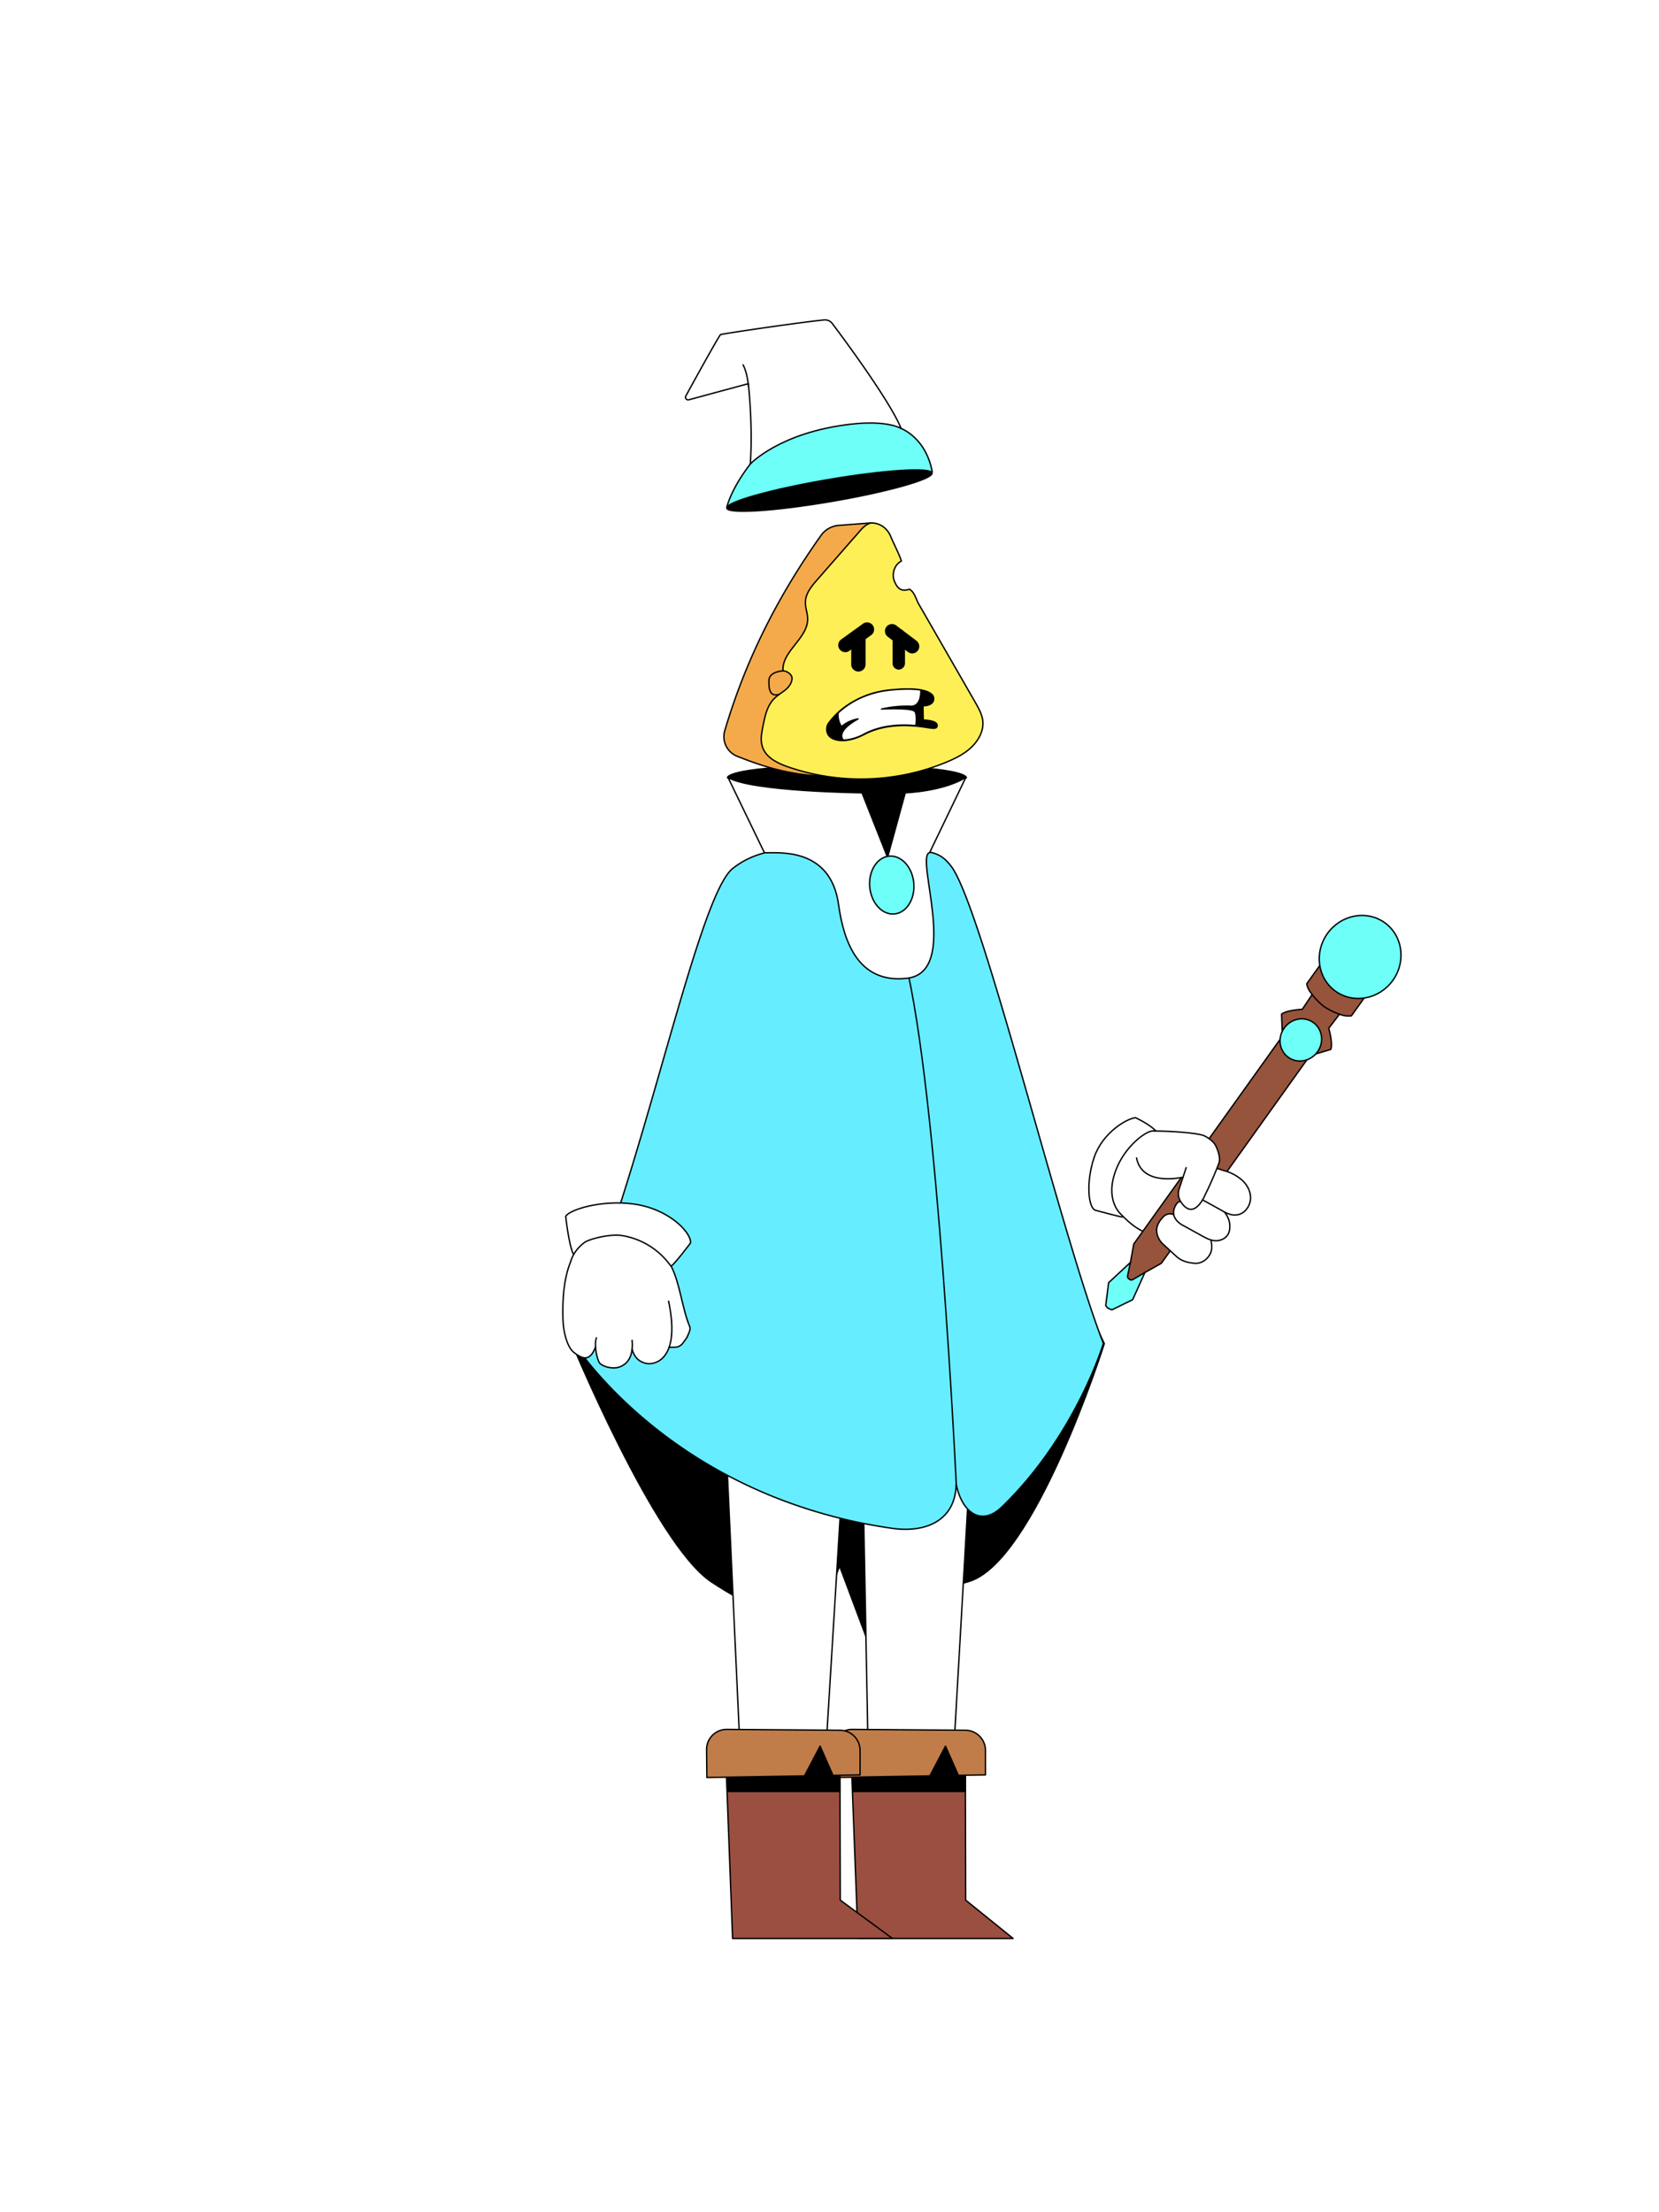 <?xml version="1.0"?>
<!-- Generated by SVGo -->
<svg width="1200" height="1600"
     xmlns="http://www.w3.org/2000/svg"
     xmlns:xlink="http://www.w3.org/1999/xlink">
<style type="text/css">
<![CDATA[

 * {
    --hat-base: #FFFFFF;
    --hat-accent: #6EFFF8;
    --medallion-base: #6EFFF8;
    --collar-base: #FFFFFF;
    --cape-base: #66EDFF;
    --pants-base: #FFFFFF;
    --boot-accent: #C17D49;
    --boot-base: #9B4F40;
    --hands-base: #FFFFFF;
    --hands-accent: #FFFFFF;
    --wand-accent: #6EFFF8;
}
 
 /*  L02 Legs/Pants  */
#legs #base {
    fill: #FFFFFF;
}

/* L03 Boots */
#left_boot #base, #right_boot #base-2 {
    fill: #9B4F40;
}

#left_boot #accent, #right_boot #accent-2 {
    fill: #C17D49;
}

/*  L04 Hat */
#hat01 #base,
#hat02 #base,
#hat03 #base,
#hat04 #base,
#hat05 #base,
#hat06 #base,
#hat07 #base,
#hat07 #base-2,
#hat08 #base,
#hat09 #base,
#hat10 #base,
#hat11 #base,
#hat12 #base,
#hat13 #base,
#hat14 #base,
#hat14 #basic,
#hat15 #base,
#hat16 #base {
    fill: #FFFFFF;
}

#hat01 #accent,
#hat02 #accent,
#hat03 #accent,
#hat04 #accent,
#hat05 #accent,
#hat05 #accent-2,
#hat05 #accent-3,
#hat05 #accent-4,
#hat06 #accent,
#hat07 #accent,
#hat07 #accent-2,
#hat08 #accent,
#hat09 #accent,
#hat10 #accent,
#hat11 #accent,
#hat12 #accent,
#hat13 #accent,
#hat14 #accent,
#hat15 #accent,
#hat16 #accent,
#hat16 #accent-2,
#hat16 #accent-3 {
    fill: #6EFFF8;
}

/*L07 - Cape */
#medallion {
    fill: #6EFFF8;
}

#collar {
    fill: #FFFFFF;
}

#cape {
    fill: #66EDFF;
}

/* L08 Hands */

#down_righthand #base, #bottom_part #base, #top_part #base {
    fill: #FFFFFF;
}

#down_righthand #accent, #bottom_part #accent {
    fill: #FFFFFF;
}

/* L09 Wands */

#wand01 #accent,
#wand02 #accent,
#wand03 #accent,
#wand04 #accent,
#wand04 #accent-2,
#wand05 #accent,
#wand05 #accent-2,
#wand05 #accent-3,
#wand06 #accent,
#wand06 #accent-2
{
    fill: #6EFFF8;
}
]]>
</style>
<g clip-path="url(#backneck-clippath)" id="backneck" >
<clipPath id="backneck-clippath" ><rect x="0" y="0" width="1200" height="1600" />
</clipPath>
<title>backneck01</title><g id="BACK_BLACK"><path id="back_neck" data-name="back neck" d="M628.3,648.2s53.5-75.7,70.3-85.9c0,0-2.1-8.2-85.9-8.2h-.1c-83.9,0-86,8.2-86,8.2,16.8,10.2,70.4,85.9,70.4,85.9Z" stroke="#000" stroke-linejoin="round" stroke-width="1.7"/></g></g>
<g clip-path="url(#backcape-clippath)" id="backcape" >
<clipPath id="backcape-clippath" ><rect x="0" y="0" width="1200" height="1600" />
</clipPath>
<title>backcape02</title><g id="BACK_BLACK"><g id="capes"><g id="_02_water_back_cape" data-name="02 water back cape"><path d="M607.3,1032.1h54l132.9-69.2,4.2,8.9s-50.5,159.1-98.4,171.9c-32.3,8.6-49.6,23.7-70.3,47.8l-22.4-59.9-22.5,59.9c-20.6-24.1-41.3-28.4-70.2-47.8C473.4,1116.1,412.1,967,412.1,967l9.4-10.7,131.8,68.4,52.6,7.6Z" stroke="#000" stroke-linejoin="round" stroke-width="1.7"/></g></g></g></g>
<g clip-path="url(#legs-clippath)" id="legs" >
<clipPath id="legs-clippath" ><rect x="0" y="0" width="1200" height="1600" />
</clipPath>
<title>legs01</title><polygon id="base" points="627.9 1265.5 689.9 1265.5 715.9 810.8 714.5 720.7 515.1 720.7 514.5 812.2 535.3 1265.5 597.4 1265.5 620.7 884.2 627.9 1265.5" fill="gray"/><path d="M656.9,874s-12.1,9.8-35.9,9.8h.1" fill="none" stroke="#000" stroke-linejoin="round"/><polygon points="627.9 1265.5 689.9 1265.5 715.9 810.8 714.5 720.7 515.1 720.7 514.5 812.2 535.3 1265.5 597.4 1265.5 620.7 884.2 627.9 1265.5" fill="none" stroke="#000" stroke-linejoin="round"/></g>
<g clip-path="url(#boots-clippath)" id="boots" >
<clipPath id="boots-clippath" ><rect x="0" y="0" width="1200" height="1600" />
</clipPath>

    <title>boots01</title>
    <g id="left_boot" data-name="left boot">
        <polygon id="base" points="615.5 1266.8 620.6 1402 723 1402 732.8 1402 698.5 1374.3 698.2 1259.8 615.5 1266.8"
                 fill="gray"/>
        <polygon id="line" points="615.5 1266.8 620.6 1402 723 1402 732.8 1402 698.5 1374.3 698.2 1259.8 615.5 1266.8"
                 fill="none" stroke="#000" stroke-linejoin="round"/>
        <polygon points="698.2 1295.7 617.2 1295.7 615.9 1262.2 698.2 1259.8 698.2 1295.7" stroke="#000"
                 stroke-linejoin="round"/>
        <path id="accent"
              d="M616.4,1250.8l82,.6a14.6,14.6,0,0,1,14.4,14.5v17.8l-19.6.3-9.3-21.1-11.3,21.5-70.5,1.2-.3-20.1A14.5,14.5,0,0,1,616.4,1250.8Z"
              fill="#ccc"/>
        <path id="line-2" data-name="line"
              d="M616.4,1250.8l82,.6a14.6,14.6,0,0,1,14.4,14.5v17.8l-19.6.3-9.3-21.1-11.3,21.5-70.5,1.2-.3-20.1A14.5,14.5,0,0,1,616.4,1250.8Z"
              fill="none" stroke="#000" stroke-linejoin="round"/>
    </g>
    <g id="right_boot" data-name="right boot">
        <polygon id="base-2" data-name="base"
                 points="524.8 1266.8 529.9 1402 635.7 1402 645.5 1402 607.8 1374.3 607.5 1259.8 524.8 1266.8"
                 fill="gray"/>
        <polygon id="line-3" data-name="line"
                 points="524.8 1266.8 529.9 1402 635.7 1402 645.5 1402 607.8 1374.3 607.5 1259.8 524.8 1266.8"
                 fill="none" stroke="#000" stroke-linejoin="round"/>
        <polygon points="607.5 1295.7 526.5 1295.7 525.2 1262.2 607.5 1259.8 607.5 1295.7" stroke="#000"
                 stroke-linejoin="round"/>
        <path id="accent-2" data-name="accent"
              d="M525.7,1250.8l81.9.6a14.6,14.6,0,0,1,14.5,14.5v17.8l-19.6.3-9.3-21.1-11.3,21.5-70.6,1.2-.2-20.1A14.5,14.5,0,0,1,525.7,1250.8Z"
              fill="#ccc"/>
        <path d="M525.7,1250.8l81.9.6a14.6,14.6,0,0,1,14.5,14.5v17.8l-19.6.3-9.3-21.1-11.3,21.5-70.6,1.2-.2-20.1A14.5,14.5,0,0,1,525.7,1250.8Z"
              fill="none" stroke="#000" stroke-linejoin="round"/>
    </g>
</g>
<g clip-path="url(#hat-clippath)" id="hat" >
<clipPath id="hat-clippath" ><rect x="0" y="0" width="1200" height="1600" />
</clipPath>
<title>hat15</title><g id="hat15"><path id="accent" d="M651.8,309.9s18,6.6,22.5,31.4L525.8,366.7s2.6-12.5,16.9-31.1c0,0,22.4-22.4,62.9-27.4C605.6,308.2,635.2,301.9,651.8,309.9Z" fill="#ccc"/><path id="base" d="M651.8,309.9c-7.7-19.2-41-64.3-49.7-75.8a6.6,6.6,0,0,0-5.9-2.7c-16.1,1.5-72.5,9.8-75,10.6-.8.3-18.7,32.6-25,44.2a1.9,1.9,0,0,0,2.2,2.9l42.9-11.6c3.5,34.4,1.4,58.1,1.4,58.1s16.7-18.3,58.5-26.6C601.2,309,635.8,301.7,651.8,309.9Z" fill="gray"/><path d="M498.4,289.1a1.9,1.9,0,0,1-2.2-2.9c6.3-11.6,24.2-43.9,25-44.2,2.5-.8,58.9-9.1,75-10.6a6.6,6.6,0,0,1,5.9,2.7c8.7,11.5,42,56.6,49.7,75.8,0,0,18,6.6,22.5,31.4L525.8,366.7s2.6-12.5,16.9-31.1c0,0,2.1-23.7-1.4-58.1Z" fill="none" stroke="#000" stroke-linecap="round" stroke-linejoin="round"/><path d="M542.7,335.6s21.3-22.9,72.7-28.8c26.7-3.1,36.4,3.1,36.4,3.1" fill="none" stroke="#000" stroke-linecap="round" stroke-linejoin="round"/><path d="M537.5,263.9s3,5.1,3.9,15.7" fill="none" stroke="#000" stroke-linecap="round" stroke-linejoin="round"/><ellipse id="hat015_back" data-name="hat015 back" cx="600.1" cy="354.4" rx="75.3" ry="8" transform="translate(-51.3 106.6) rotate(-9.7)" stroke="#000" stroke-miterlimit="10"/></g></g>
<g clip-path="url(#face-clippath)" id="face" >
<clipPath id="face-clippath" ><rect x="0" y="0" width="1200" height="1600" />
</clipPath>
<title>head04</title><g id="_04_Triangle" data-name="04 Triangle"><path d="M592.8,561.2c-26.7-1.3-47.5-9.5-59.8-14.3a15.3,15.3,0,0,1-8.7-18.6c14.9-50.4,37.8-96.3,69.6-141.1a17.4,17.4,0,0,1,12.7-7.2l23.6-1.8Z" fill="#f4aa4a" stroke="#000" stroke-linejoin="round"/><path d="M644.4,388.3c-2.3-5.8-7.3-10-14.2-10.1-3.3.7-5.7,3-7.9,5.5l-31,35.4c-4.1,4.7-8.4,9.8-8.7,15.9-.3,4.3,1.7,8.6,1.6,13-.1,13.8-19,23.4-17.8,37.2,2.4,0,6.5,2.3,6.5,5.4s-2.1,6.1-4.6,8.2-5.6,3.8-7.9,6.1c-5.3,5-6.9,12.3-8.3,19.2s-2.4,12-.1,17.4c3,7,10.9,10.7,18.4,13.3a162.8,162.8,0,0,0,114-3.5c6.7-2.8,13.4-6.1,18.5-11.1s8.7-11.8,8-18.7c-.5-4.9-3.1-9.3-5.5-13.6l-40.9-71.1c-2-3.6-3-8.5-6.6-10.6-3.1.7-7.8,2.5-11.1-6.2-1.7-4.4-.3-11.4,5.2-14.2C650.7,401.4,646.2,392.7,644.4,388.3Z" fill="#ffef57" stroke="#000" stroke-linejoin="round"/><path d="M566.4,485.2s-10,.4-10.2,6.8.6,12.4,7.6,10.1" fill="none" stroke="#000" stroke-linejoin="round"/></g></g>
<g clip-path="url(#expression-clippath)" id="expression" >
<clipPath id="expression-clippath" ><rect x="0" y="0" width="1200" height="1600" />
</clipPath>
<title>head04exp02</title><g id="_04_triangle" data-name="04 triangle"><g id="_04_triangle_exp02" data-name="04 triangle exp02"><path id="_Path_" data-name="&lt;Path&gt;" d="M599.1,523.8s13.1-21.4,44.9-24.7,31,5.6,31,5.6,1.2,5.2-7.7,5.4l.2,10.8s9.7.2,10.1,3.3-2.9,2.1-7.6,1.6-26.4-4.7-44.7,5S594.4,533.3,599.1,523.8Z"/><path d="M609.2,536.1c-4.3,0-7.6-1.2-9.6-3.2s-2.9-5.8-1.2-9.4h0a53.8,53.8,0,0,1,10.7-11.3,66.5,66.5,0,0,1,34.8-13.7c20.2-2.1,27.7.7,30.4,3.4a4,4,0,0,1,1.5,2.9,4.7,4.7,0,0,1-.9,3.5c-1.3,1.6-3.6,2.5-6.8,2.7l.2,9.3c2.6.1,9.6.7,10,3.9a2.8,2.8,0,0,1-.6,2.3c-1.1,1-3.1.8-5.9.4l-1.9-.3-1.3-.2c-6.4-.9-26.2-3.7-43,5.1C619.3,534.8,613.8,536.1,609.2,536.1Zm-9.5-11.9c-1.4,3-1.1,5.7,1,7.7,3.6,3.5,12.6,4.4,24.2-1.8,17.2-9,37.3-6.2,44-5.3l1.2.2,1.9.3c2.1.3,4.1.6,4.7,0a1.3,1.3,0,0,0,.1-1c-.2-1.7-5.7-2.5-9.3-2.6h-.7l-.2-12.3h.7c3.1-.1,5.3-.8,6.4-2.1a3,3,0,0,0,.6-2.4h0a3.2,3.2,0,0,0-1.1-2c-2.1-1.9-8.7-4.9-29.1-2.8a65.4,65.4,0,0,0-34,13.4A50.9,50.9,0,0,0,599.7,524.2Z"/><path d="M661.7,514.6c-3-3.1-24.1-1.8-24.1-1.8a84.9,84.9,0,0,1,20.9-2c6.3.3,7.6-6.1,7.6-11.7-4.6-.8-11.6-1-22.1,0-18.6,2-30.8,10.1-37.8,16.5a14.7,14.7,0,0,0,2.5,10,24.5,24.5,0,0,1,12-5.6s-16.5,8.4-10.7,15.3c4.3-.1,9.5-1.5,15.3-4.5,13.1-6.9,28-6.8,37.1-6C663.2,520.4,662.7,515.5,661.7,514.6Z" fill="#fff"/><path d="M610,535.8h-.3a5.5,5.5,0,0,1-1.3-4.7c.8-3.9,5.8-7.7,9.1-9.8a28.4,28.4,0,0,0-8.5,4.7l-.3.2-.4-.2a15.7,15.7,0,0,1-2.6-10.4l.2-.3c7-6.5,19.3-14.6,38.1-16.6,9.3-.9,16.8-.9,22.2,0a.7.7,0,0,1,.4.5c0,5-1,8.4-3,10.4a6.4,6.4,0,0,1-5.1,1.8,91.9,91.9,0,0,0-13.7.8c6.6-.1,15.3.1,17.3,2.1h0c1.2,1.2,1.5,6.5.8,10.7a.5.5,0,0,1-.6.4c-14.4-1.3-26.8.7-36.8,5.9-5.4,2.9-10.7,4.5-15.4,4.6Zm10.7-16.3c.2,0,.4.1.4.3a.4.4,0,0,1-.2.6c-.1.1-10.4,5.4-11.5,10.8a4,4,0,0,0,.9,3.6,35.2,35.2,0,0,0,14.8-4.5c10-5.2,22.4-7.3,36.9-6,.7-4.5.1-8.7-.6-9.4-2.4-2.3-17.9-1.9-23.7-1.6a.5.5,0,0,1-.6-.4c0-.2.2-.5.4-.5a79.7,79.7,0,0,1,21-2.1,5.5,5.5,0,0,0,4.4-1.5c1.7-1.7,2.7-4.9,2.7-9.3-5.3-.8-12.5-.8-21.5.1-18.4,1.9-30.5,9.9-37.4,16.3a14.7,14.7,0,0,0,2.1,8.9,24.2,24.2,0,0,1,11.8-5.3Z"/><path d="M650.1,484.3h0a4.6,4.6,0,0,0,4.5-4.6V459.4a4.3,4.3,0,0,0-4.5-4.4h0a4.5,4.5,0,0,0-4.5,4.5v20.3A4.6,4.6,0,0,0,650.1,484.3Z"/><path d="M620.9,485.7h0a5.2,5.2,0,0,0,5.2-5.3V460.9a5.2,5.2,0,0,0-5.3-5.1h0a5.1,5.1,0,0,0-5.1,5.2v19.6A5.2,5.2,0,0,0,620.9,485.7Z"/><path d="M611.4,471.7a5.1,5.1,0,0,1-3-9.2l15.4-11.1a5.1,5.1,0,1,1,6,8.2l-15.4,11.1A4.7,4.7,0,0,1,611.4,471.7Z"/><path d="M659.9,472.6a5.2,5.2,0,0,1-3.1-1l-14.7-11.1a5.1,5.1,0,1,1,6.2-8.1L663,463.5a5.1,5.1,0,0,1-3.1,9.1Z"/></g></g></g>
<g clip-path="url(#cape-clippath)" id="cape" >
<clipPath id="cape-clippath" ><rect x="0" y="0" width="1200" height="1600" />
</clipPath>
<title>cape02</title><g id="water02"><path id="cape" d="M663.8,615.8c14.7-.6,19.9,5.4,23.8,10.2,22,26.8,80,267.7,110.5,345.6,0,0-19.7,66.3-73.3,118.2-15.6,15.1-29.4,3.1-33.1-16.3h-.1c-.4,25.5-21,35.6-46.8,31.8C481,1081.6,412.1,967,412.1,967c48.9-99.8,90.8-317.1,117.8-338.8a60.4,60.4,0,0,1,40.2-13l46.8.4,24.7,7.1Z" fill="gray"/><path d="M663.8,615.8c14.7-.6,19.9,5.4,23.8,10.2,22,26.8,80,267.7,110.5,345.6,0,0-19.7,66.3-73.3,118.2-15.6,15.1-29.4,3.1-33.1-16.3h-.1c-.4,25.5-21,35.6-46.8,31.8C481,1081.6,412.1,967,412.1,967c48.9-99.8,90.8-317.1,117.8-338.8a60.4,60.4,0,0,1,40.2-13l45.1.4,26.9,6.2,10.4-6Z" fill="none" stroke="#000" stroke-linejoin="round"/><path d="M691.7,1073.4c-2-39.8-16.5-323.7-41.6-394.2" fill="none" stroke="#000" stroke-linejoin="round"/><path id="collar" d="M654.8,573.4,642,620.1l-18.5-46.7s-80.1-.9-96.9-11.1l26.3,54.4c7.1.8,48.3-5.9,53.8,38.6,3.5,23.9,13.2,56.6,49.6,52.2,38.5-4.6,5.2-88.2,16.1-90.8l26.2-54.4C681.8,572.5,654.8,573.4,654.8,573.4Z" fill="#ccc"/><path id="line" d="M654.8,573.4,642,620.1l-18.5-46.7s-80.1-.9-96.9-11.1l26.3,54.4c7.1.8,48.3-5.9,53.8,38.6,3.5,23.9,13.2,56.6,49.6,52.2,38.5-4.6,5.2-88.2,16.1-90.8l26.2-54.4C681.8,572.5,654.8,573.4,654.8,573.4Z" fill="none" stroke="#000" stroke-linejoin="round"/><ellipse id="medallion" cx="645.1" cy="640" rx="16" ry="21" transform="translate(-54.4 60) rotate(-5.1)" fill="gray"/><ellipse id="line-2" data-name="line" cx="645.1" cy="640" rx="16" ry="21" transform="translate(-54.4 60) rotate(-5.1)" fill="none" stroke="#000" stroke-linejoin="round"/></g></g>
<g clip-path="url(#left-hand-back-clippath)" id="left-hand-back" >
<clipPath id="left-hand-back-clippath" ><rect x="0" y="0" width="1200" height="1600" />
</clipPath>
<title>Lhandback-01</title><g id="uiux"><g id="down_lefthand"><g id="bottom_part" data-name="bottom part"><path id="base" d="M885.5,876.6s5.3,2.7,9.6,2,9-5.8,9.4-11-2-10.2-5.8-13.8a32,32,0,0,0-13.6-7.2c-1.7-.5-2.7-1-4.4-1.4l-.5.4,1.5-4.3c2.5-7.6-6.3-17-6.3-17-8-6.8-41.6-6.7-41.6-6.7s-20.2,6-31.7,43.3a12.4,12.4,0,0,0,2.5,10c6,7.8,17.2,20,32.1,22.6.4.1.4.4.7.3s1.1,1.5,1.2,2.1c1.4,4.6,6.1,7.1,9.8,10.7a26.6,26.6,0,0,0,15.8,7.1c1.9.1,4.6-.8,6.3-1.4,4.9-1.6,7-9,5.5-14l-.2-1.2a12.3,12.3,0,0,0,5.7.4c3.4-.8,4.2-.4,5.7-3.5A17.3,17.3,0,0,0,885.5,876.6Zm-34.8.8" fill="#fff"/><path id="accent" d="M835.5,818.4c-4.4-4.8-14.1-10-14.1-10-6,.4-23.9,10.6-30,28.8s-4.2,37,1.2,38.2c0,0,16.4,5.3,18,5.3,0,0-.1-.2,1.1-1.6l-2.3-2.4c-4.3-3.5-9.1-13.9-2.1-30.8s20.3-28.5,26.2-28.4Z" fill="#ccc"/><g id="outline"><path d="M837,893.2c-10.9-.6-19.5-7.9-26.3-15.1,0,0-12-10.1-3.4-32.2,6.2-16.2,21.1-28.1,27-28" fill="none" stroke="#000" stroke-linecap="round" stroke-linejoin="round"/><path d="M836.1,818c-4.4-4.8-14.7-9.6-14.7-9.6-6,.4-23.9,10.6-30,28.8s-4.2,37,1.2,38.2c0,0,17.7,4.8,19.3,4.8" fill="none" stroke="#000" stroke-linecap="round" stroke-linejoin="round"/></g></g></g></g></g>
<g clip-path="url(#wand-clippath)" id="wand" >
<clipPath id="wand-clippath" ><rect x="0" y="0" width="1200" height="1600" />
</clipPath>
<title>wand05</title><g id="Hands"><g id="uiux"><g id="down_lefthand"><g id="wand05"><path id="base" d="M971.9,709.3l15.7,11.3-10.1,14.1a16.5,16.5,0,0,1-8.6-1.2l-7.8,10.2s3.2,10.8,1.5,15.3l-15.1,4.5-1.4,1.9L840,913.7l-12.1,6.8a1.5,1.5,0,0,1-.1.6L819.3,940l-14.9,7.3a8.8,8.8,0,0,1-2.5-1h-.3a7.5,7.5,0,0,1-1.8-2.1l2.1-16.5,15.2-14.1.5-.2,2.5-13.7L926.3,751.2l1.3-1.9-.6-15.8c3.7-3,15-3.5,15-3.5l7.1-10.7c-1.9-2.4-3.6-5.1-3.9-7.8l10.1-14.1L971,708.7Z" fill="#96543c"/><path id="accent" d="M827.9,920.5a1.5,1.5,0,0,1-.1.6L819.3,940l-14.9,7.3a8.8,8.8,0,0,1-2.5-1h-.3a7.5,7.5,0,0,1-1.8-2.1l2.1-16.5,15.2-14.1.5-.2-2,10.9,1.3.9,1.2.9Z" fill="#ccc"/><path d="M971.9,709.3l15.7,11.3-10.1,14.1a16.5,16.5,0,0,1-8.6-1.2l-7.8,10.2s3.2,10.8,1.5,15.3l-15.1,4.5-1.4,1.9L840,913.7l-12.1,6.8a1.5,1.5,0,0,1-.1.6L819.3,940l-14.9,7.3a8.8,8.8,0,0,1-2.5-1h-.3a7.5,7.5,0,0,1-1.8-2.1l2.1-16.5,15.2-14.1.5-.2,2.5-13.7L926.3,751.2l1.3-1.9-.6-15.8c3.7-3,15-3.5,15-3.5l7.1-10.7c-1.9-2.4-3.6-5.1-3.9-7.8l10.1-14.1L971,708.7Z" fill="none" stroke="#000" stroke-linecap="round" stroke-linejoin="round"/><ellipse id="accent-2" data-name="accent" cx="983.7" cy="691.9" rx="30.5" ry="29.1" transform="translate(-151.4 1089.2) rotate(-54.4)" fill="#ccc"/><ellipse id="accent-3" data-name="accent" cx="940.9" cy="752" rx="15.3" ry="14.6" transform="translate(-218.2 1079.6) rotate(-54.4)" fill="#ccc"/><ellipse cx="983.7" cy="691.9" rx="30.5" ry="29.1" transform="translate(-151.4 1089.2) rotate(-54.4)" fill="none" stroke="#000" stroke-linecap="round" stroke-linejoin="round"/><ellipse cx="940.8" cy="751.9" rx="15.5" ry="14.8" transform="translate(-218.1 1079.4) rotate(-54.4)" fill="none" stroke="#000" stroke-linecap="round" stroke-linejoin="round"/><path d="M827.9,920.5l-8.6,5a2.3,2.3,0,0,1-2,0l-.4-.3" fill="none" stroke="#000" stroke-linecap="round" stroke-linejoin="round"/><path d="M817.6,913.2l-2,9.7a2.4,2.4,0,0,0,.7,1.9l.4.2" fill="none" stroke="#000" stroke-linecap="round" stroke-linejoin="round"/><path d="M949.1,719.3a47,47,0,0,0,8.4,8.5l.7.5a44.8,44.8,0,0,0,10.7,5.2" fill="none" stroke="#000" stroke-linecap="round" stroke-linejoin="round"/></g></g></g></g></g>
<g clip-path="url(#left-hand-front-clippath)" id="left-hand-front" >
<clipPath id="left-hand-front-clippath" ><rect x="0" y="0" width="1200" height="1600" />
</clipPath>
<title>Lhand01</title><g id="uiux"><g id="down_lefthand"><g id="top_part" data-name="top part"><path id="base" d="M821.3,829a24,24,0,0,0,4.8,17c6.3,7.8,19.7,7.6,29.2,5.4l-3,10.7s-.1,4.2,1.6,6.9c0,0-5.1.5-4.8,8.9v.5s-5.1-3.2-9.5,4-3.5,11.6.3,15.9,13.1,11.9,13.1,11.9a23.2,23.2,0,0,0,11.1,3.4c6.8.4,14.5-5.4,12-16.9,0,0,9.7,2.7,12.9-4.4s-3.4-15.8-3.4-15.8,13.4,6.9,18-4.9c0,0,4.5-10.9-6.9-19.8a46.1,46.1,0,0,0-16.3-6.7s8.2-16.7-12-24.7a198.6,198.6,0,0,0-32.4-2.3l-3.6,1.4c-5.2,1.5-7.2,4.8-9.7,7.7Z" fill="#fff"/><g id="outline"><path d="M834.4,818c4.8,0,23.9.4,34.7,2.8,3,.6,8.3,4.3,9.9,7.2s4.1,9,2.7,13.3c0,0-4.9,12.9-9.7,22.2,0,0-6.9,17.8-15.8,8.4-3-3.2-4.9-7.2-3.3-12l5.1-15.4" fill="none" stroke="#000" stroke-linecap="round" stroke-linejoin="round"/><path d="M880.7,845.2c1.7.4,2.7.9,4.4,1.4a32,32,0,0,1,13.6,7.2c3.8,3.6,6.3,8.7,5.8,13.8s-4.3,10.2-9.4,11-8.7-1.6-12.6-3.8L870.2,868" fill="none" stroke="#000" stroke-linecap="round" stroke-linejoin="round"/><path d="M853.8,868.9a4.6,4.6,0,0,0-3.3,2.7c-5.9,10,6,15.1,6,15.1l12.3,6.8c3.9,2.2,8.2,4.5,12.6,3.7s7.7-3.6,8.1-8.7-1.3-8.6-3.8-11.9" fill="none" stroke="#000" stroke-linecap="round" stroke-linejoin="round"/><path d="M876,897.3c.5,2.5.8,5.6,0,8-1.7,5-6.6,8.8-11.8,8.4s-9.9-1.8-13.2-4.9l-10.3-9.5s-8.9-8.6-.4-17.9c0,0,3.2-5.2,8.8-2.9" fill="none" stroke="#000" stroke-linecap="round" stroke-linejoin="round"/><path d="M855.7,851.4s-29.6,7.2-33.6-13.9" fill="none" stroke="#000" stroke-linecap="round" stroke-linejoin="round"/></g></g></g></g></g>
<g clip-path="url(#right-hand-clippath)" id="right-hand" >
<clipPath id="right-hand-clippath" ><rect x="0" y="0" width="1200" height="1600" />
</clipPath>
<title>Rhand01</title><g id="uiux"><g id="down_righthand"><path id="accent" d="M414.6,906.8c-3.3-7.1-5.4-27.1-5.4-27.1,3.3-5.5,30.5-13.1,54.2-8s37.3,21.5,36,27.4c0,0-12,15.4-14.2,16.6" fill="#ccc"/><path id="base" d="M450.4,893.7c10.2,1.9,21.2,6.3,32.1,18.2l.8,1c2,2.2,5.5,10,5.9,12.1s1.3,4.3,2.1,6.8l3.2,14,4.7,15.4-1.8,5a15.5,15.5,0,0,1-6.6,7.8c-2.3,1-3.5.6-6.8.7-1,3.5-3.8,6-6.5,9.1s-6.9,2.9-8.3,2.6c-3.1-.6-8.3-.6-11.8-9.6-2,10-9.3,12.5-11.7,12.5-5.6.1-10-1.3-11.6-3.1s-3.2-7.6-3.5-11.8l-1.2,2.4a9.3,9.3,0,0,1-3.3,4.5l-2.3,1.2c-3.2-.9-5.2-2.2-8.5-4.2s-7-13.5-7.6-17.8c-2.3-18.7.9-37.3,5.2-48.1,0,0,1.7-7.8,10.4-14C426.4,896.2,441.2,892.1,450.4,893.7Z" fill="#fff"/><g id="outline"><path d="M414.6,906.8c-3.3-7.1-5.4-27.1-5.4-27.1,3.3-5.5,30.5-13.1,54.2-8s37.3,21.5,36,27.4c0,0-11.5,15.2-13.7,16.4" fill="none" stroke="#000" stroke-linecap="round" stroke-linejoin="round"/><path d="M485.1,915.5a53.7,53.7,0,0,0-34.8-21.8c-9.2-1.6-24.1,2.6-27.2,4.7-8.6,6.2-10.3,14.1-10.3,14.1-4.4,10.7-6.1,24.5-5.6,41.5.3,10.8,3.6,21,8.1,24.3s10.9,8.1,15.4-4" fill="none" stroke="#000" stroke-linecap="round" stroke-linejoin="round"/><path d="M483.6,941.1c3.8,17.9,3.5,33.6-4.5,41.3-3.8,3.6-9.4,5-14.2,2.9-3.1-1.2-6.2-3.9-7.7-9.5" fill="none" stroke="#000" stroke-linecap="round" stroke-linejoin="round"/><path d="M457.2,969.4c1.2,12.6-4.2,17.7-9.5,19.4s-12.3-.8-14-3-4.2-12.9-2.3-18.2" fill="none" stroke="#000" stroke-linecap="round" stroke-linejoin="round"/><path d="M485.4,915.6c6.5,12.7,8,30.8,13.5,43.9.9,2.2-1.1,5.6-2,7.7" fill="none" stroke="#000" stroke-linecap="round" stroke-linejoin="round"/><path d="M484,974.4h3.2c4.2.1,5.9-1.5,8.2-5l1.5-2.1" fill="none" stroke="#000" stroke-linecap="round" stroke-linejoin="round"/></g></g></g></g>
</svg>
